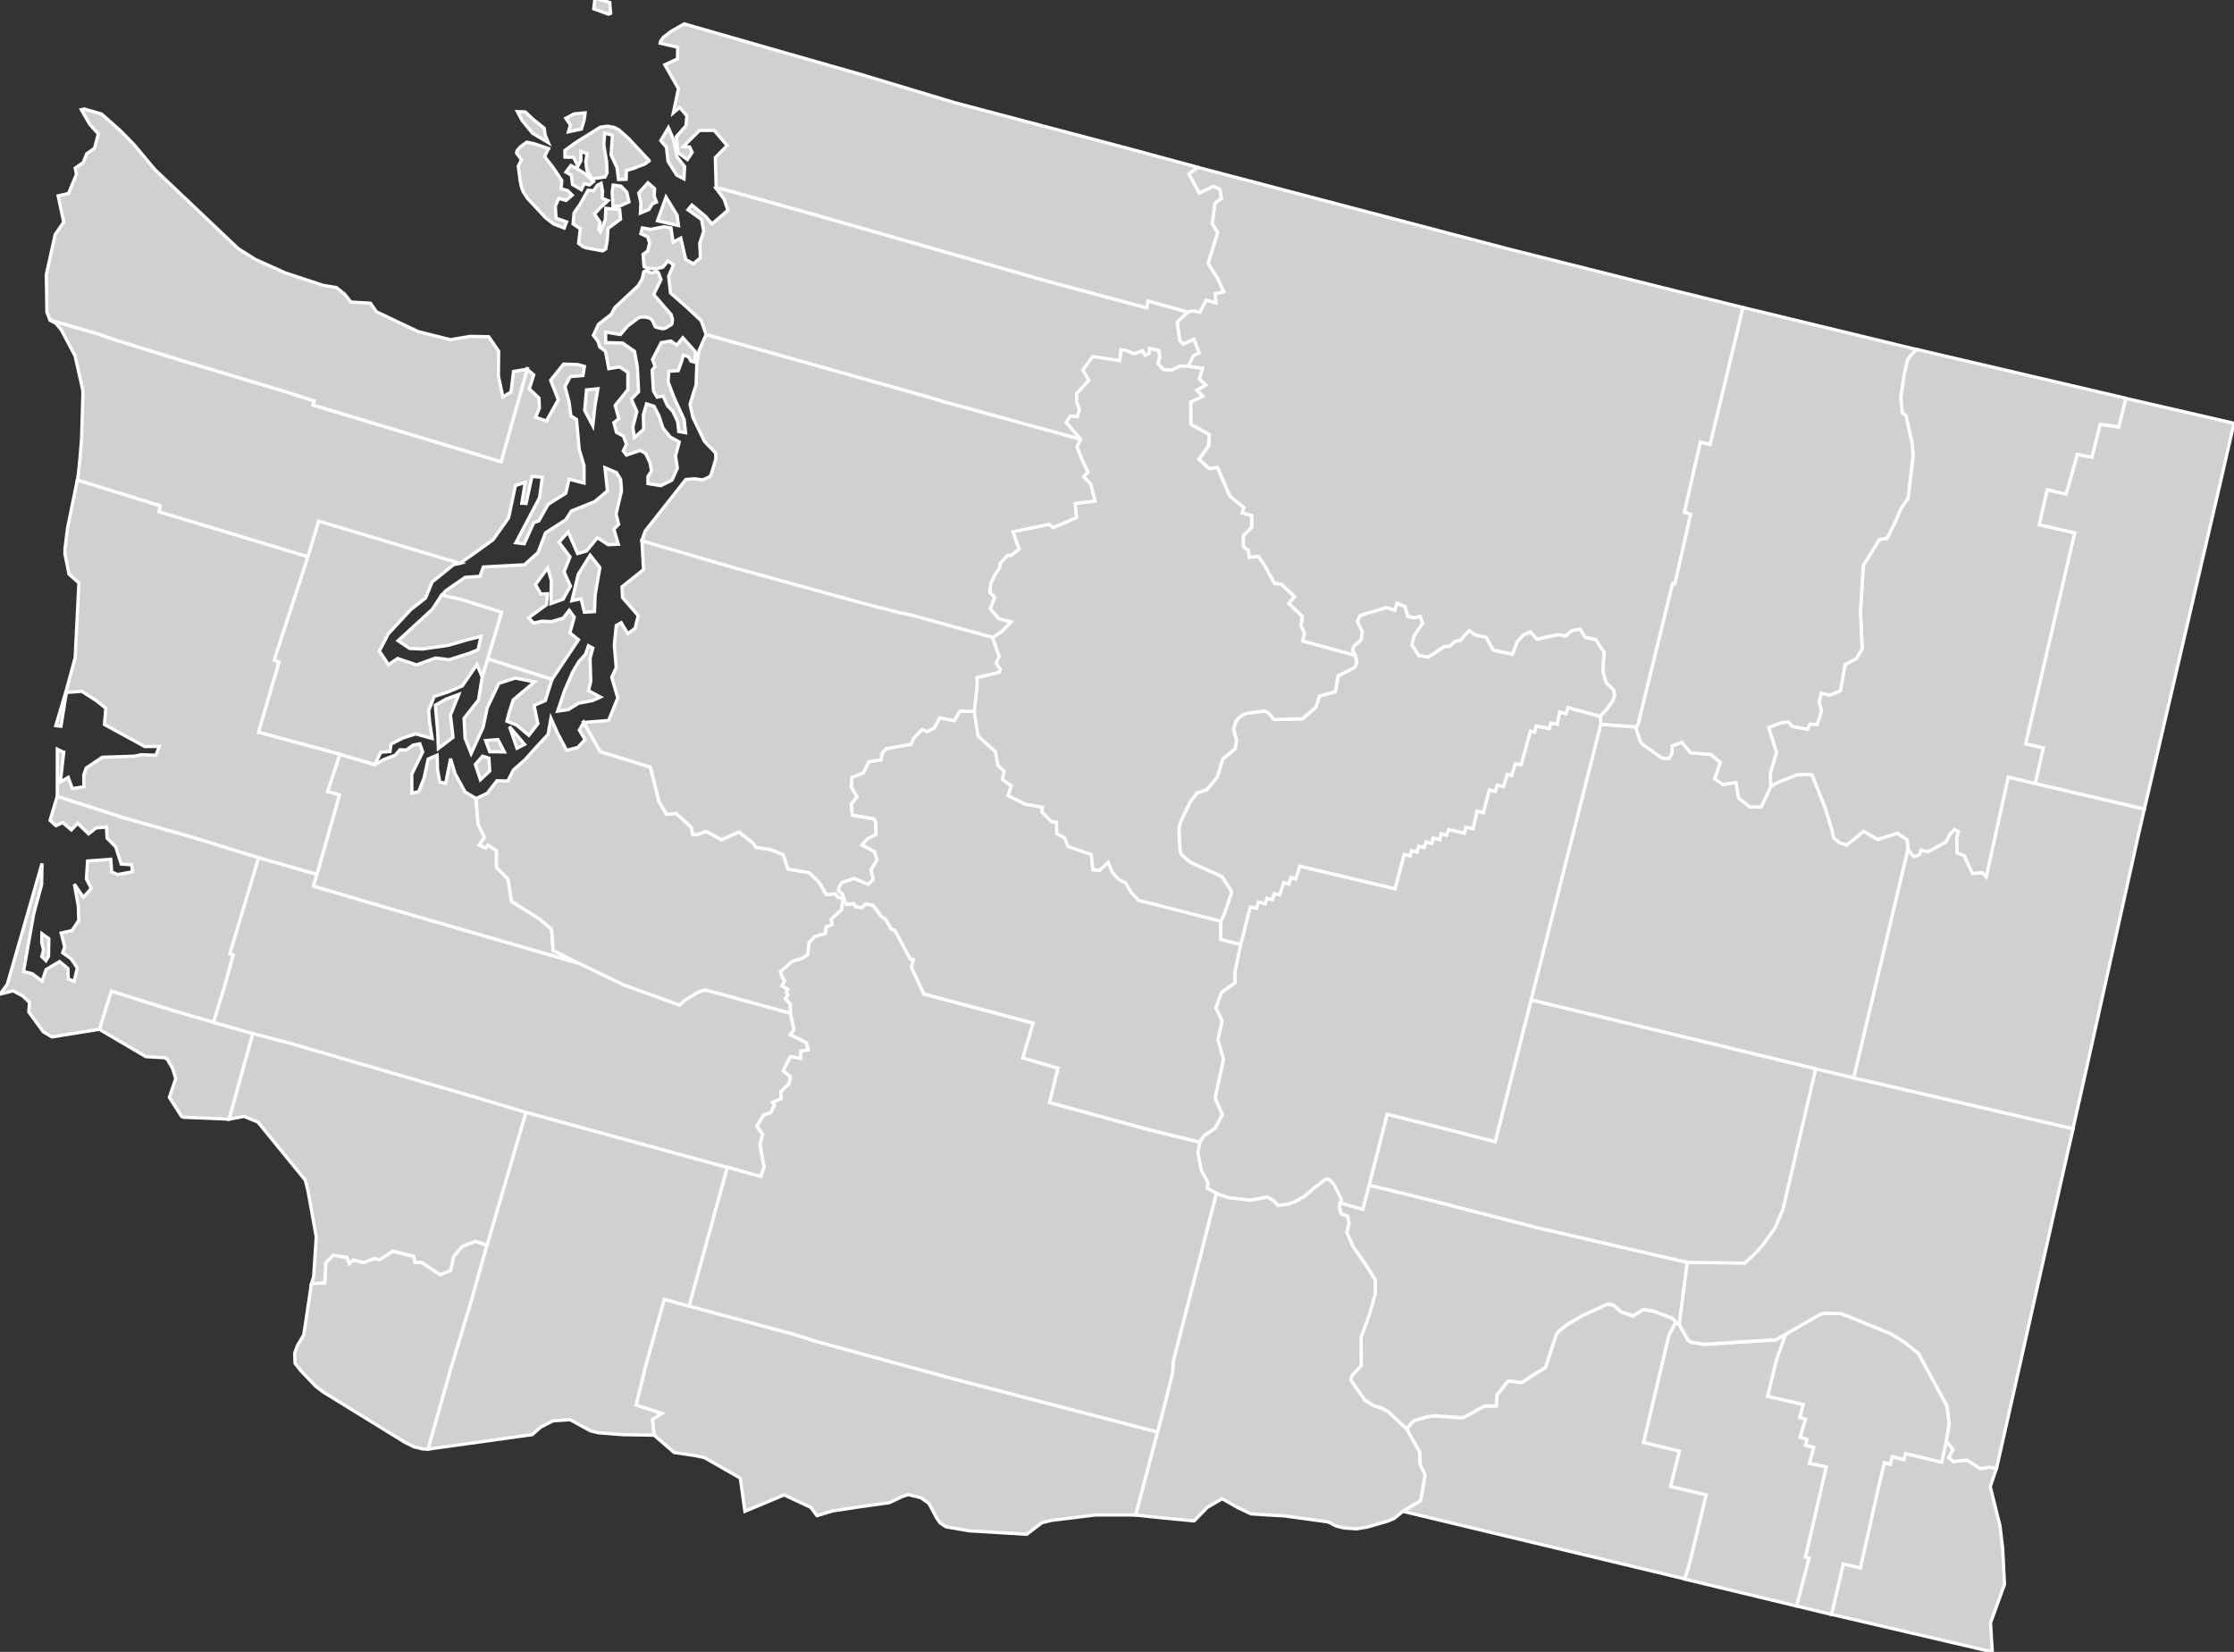 <svg xmlns:dc="http://purl.org/dc/elements/1.1/" xmlns:cc="http://creativecommons.org/ns#" xmlns:rdf="http://www.w3.org/1999/02/22-rdf-syntax-ns#" xmlns:svg="http://www.w3.org/2000/svg" xmlns="http://www.w3.org/2000/svg" xmlns:sodipodi="http://sodipodi.sourceforge.net/DTD/sodipodi-0.dtd" xmlns:inkscape="http://www.inkscape.org/namespaces/inkscape" width="122.436" height="90.548" id="svg2" inkscape:version="0.91 r13725" sodipodi:docname="USA counties.svg"><rect width="100%" height="100%" fill="#333333" stroke="none"/><defs id="defs9439"></defs><style id="style6">    #counties {fill:#d0d0d0;stroke:#000;stroke-width:.178;}   #borders {fill:none;stroke:#221e1f;stroke-width:.891;}   #separator {fill:none;stroke:#a9a9a9;stroke-width:2.318;} </style><g id="counties" transform="translate(-81.214,-0.195)" style="fill:#d0d0d0;stroke:#ffffff;stroke-width:0.178"><path id="c53047" d="m 146.86,9.367 17.028,4.475 8.453,2.122 4.397,1.086 -0.467,1.984 -1.331,5.521 -0.535,-0.118 -0.873,3.824 0.345,0.114 -0.866,3.814 -0.122,-0.022 -1.905,7.768 -0.121,0.112 -1.92,-0.146 -0.032,-0.441 0.41,-0.458 0.282,-0.41 0.095,-0.265 -0.056,-0.321 -0.407,-0.386 -0.177,-0.638 0.064,-1.032 -0.211,-0.316 -0.241,-0.376 -0.577,-0.123 -0.282,-0.452 -0.436,0.074 -0.357,0.301 -0.422,-0.072 -1.151,0.251 -0.359,-0.41 -0.403,0.192 -0.315,0.356 -0.26,0.685 -1.052,-0.221 -0.395,-0.703 -0.581,-0.134 -0.351,-0.232 -0.472,0.523 -0.285,0.063 -0.318,0.271 -0.275,0.009 -0.882,0.585 -0.532,-0.094 -0.378,-0.587 0.125,-0.499 0.47,-0.691 -0.143,-0.374 -0.297,0.086 -0.384,-0.078 -0.144,-0.538 -0.44,-0.176 -0.119,0.379 -0.447,-0.147 -1.436,0.421 -0.165,0.327 0.273,0.568 -0.068,0.458 -0.393,0.334 -0.057,0.176 0.009,0.08 0.127,0.257 -2.892,-0.788 0.097,-0.441 -0.192,-0.424 0.085,-0.474 -0.747,-0.726 0.312,-0.373 -0.722,-0.676 -0.369,-0.046 -0.545,-0.978 -0.344,-0.499 -0.502,0.047 -0.048,-0.382 -0.275,-0.205 0.002,-0.609 0.456,-0.457 0.002,-0.634 -0.527,-0.155 0.103,-0.281 -0.787,-0.646 -0.661,-1.553 -0.46,0.06 -0.56,-0.52 0.524,-0.721 0.045,-0.62 -1.014,-0.57 -0.006,-1.226 0.66,-0.31 -0.323,-0.335 0.484,-0.285 -0.351,-0.331 0.179,-0.583 -0.797,-0.105 0.293,-0.59 0.31,-0.152 -0.274,-0.737 -0.6,0.26 -0.188,-0.21 -0.138,-1.011 0.58,-0.533 0.257,-0.07 0.408,0.063 0.332,-0.646 0.543,0.139 -0.035,-0.495 0.463,-0.112 -0.321,-0.701 -0.531,-0.855 0.522,-1.678 -0.302,-0.491 0.158,-1.142 0.35,-0.242 -0.091,-0.51 -0.359,-0.146 -0.768,0.364 -0.568,-1.051 0.495,-0.364" inkscape:connector-curvature="0" style="stroke:#ffffff"><title id="title8866">Okanogan, WA</title></path><path id="c53073" transform="translate(0,-0.107)" d="m 113.82,0.195 0,0.004 -0.065,0.588 0.805,0.289 0.119,-0.039 -0.047,-0.602 -0.717,-0.209 z m 4.894,1.416 -0.314,0.178 -0.434,0.25 -0.416,0.326 -0.145,0.227 -0.01,0.08 0.964,0.222 -0.018,0.638 -0.69,0.322 0.746,1.312 -0.281,1.321 0.346,-0.297 0.396,0.461 -0.05,0.546 -0.526,0.596 0.09,0.875 0.516,0.379 0.26,-0.391 -0.133,-0.295 -0.355,-0.023 0.891,-0.885 0.807,0 0.709,0.828 -0.648,0.66 0.047,1.688 0.338,0.029 5.144,1.438 12.834,3.672 5.279,1.413 0.066,-0.376 2.182,0.605 0.258,-0.07 0.408,0.063 0.332,-0.646 0.542,0.139 -0.035,-0.495 0.463,-0.112 -0.321,-0.701 -0.531,-0.855 0.522,-1.678 -0.302,-0.491 0.158,-1.142 0.35,-0.242 -0.091,-0.51 -0.359,-0.146 -0.767,0.364 -0.567,-1.051 0.493,-0.363 0,-0.004 -4.08,-1.102 -9.256,-2.443 -5.096,-1.535 -4.533,-1.293 z m -0.868,5.692 -0.418,0.708 0.311,0.366 0.087,0.768 0.475,0.756 0.398,0.207 0.04,-0.674 -0.415,-0.525 -0.22,-1.01 z" inkscape:connector-curvature="0" style="stroke:#ffffff"><title id="title8869">Whatcom, WA</title></path><path id="c53069" d="m 86.653,56.615 0.658,-2.096 3.416,1.076 2.193,0.635 2.154,0.61 -1.302,4.701 -2.482,-0.103 -0.121,-0.04 -0.674,-1.052 0.351,-1.029 -0.168,-0.538 -0.234,-0.417 -0.064,-0.106 -0.048,-0.02 -0.089,-0.06 -1.036,-0.06 -2.555,-1.503" inkscape:connector-curvature="0" style="stroke:#ffffff"><title id="title8872">Wahkiakum, WA</title></path><path id="c53003" d="m 187.88,79.197 0.37,0.458 -0.235,0.429 0.255,0.227 0.734,-0.08 0.748,0.467 0.46,-0.08 0.417,0.064 -0.337,1.004 0.505,2.034 0.023,0.08 0.153,1.27 0.098,1.975 -0.765,2.108 0.098,1.59 -8.816,-2.058 0.644,-2.77 0.94,0.216 1.02,-4.548 0.292,-1.214 0.323,0.085 0.109,-0.424 0.641,0.169 0.09,-0.336 1.977,0.472 0.257,-1.139" inkscape:connector-curvature="0" style="stroke:#ffffff"><title id="title8875">Asotin, WA</title></path><path id="c53023" d="m 179.06,73.339 1.897,-1.086 0.209,-0.07 0.948,0.02 0.401,0.153 2.314,0.947 0.749,0.458 0.786,0.634 1.553,2.869 0.127,0.981 -0.16,0.957 -0.257,1.139 -1.977,-0.472 -0.09,0.336 -0.641,-0.169 -0.109,0.424 -0.323,-0.085 -0.292,1.214 -1.02,4.548 -0.94,-0.216 -0.644,2.77 -1.92,-0.465 0.683,-2.618 -0.199,-0.053 1.14,-4.947 -0.923,-0.204 0.238,-0.863 -0.448,-0.125 0.08,-0.322 -0.382,-0.125 0.304,-0.982 -0.329,-0.098 0.198,-0.705 -1.954,-0.449 0.483,-1.978 0.497,-1.413" inkscape:connector-curvature="0" style="stroke:#ffffff"><title id="title8878">Garfield, WA</title></path><path id="c53013" d="m 173.07,72.656 0.177,0.158 0.497,0.869 0.153,0.09 0.683,0.112 0.137,0 3.833,-0.242 0.513,-0.296 -0.497,1.413 -0.483,1.978 1.954,0.449 -0.198,0.705 0.329,0.098 -0.304,0.982 0.382,0.125 -0.08,0.322 0.448,0.125 -0.238,0.863 0.923,0.204 -1.14,4.947 0.199,0.053 -0.683,2.618 -5.843,-1.406 -0.296,-0.07 0.248,-0.754 0.932,-3.849 -1.952,-0.458 0.486,-1.937 -1.966,-0.474 1.4,-5.922 0.385,-0.69" inkscape:connector-curvature="0" style="stroke:#ffffff"><title id="title8881">Columbia, WA</title></path><path id="c53071" d="m 173.07,72.656 -0.385,0.69 -1.4,5.922 1.966,0.474 -0.486,1.937 1.952,0.458 -0.932,3.849 -0.248,0.754 -15.445,-3.703 0.975,-0.59 0.246,-1.395 -0.272,-0.59 -0.021,-0.659 -0.711,-1.273 0.225,-0.289 0.184,-0.17 0.708,-0.208 0.394,-0.05 1.574,0.1 1.182,-0.644 0.64,-0.007 0.045,-0.602 0.607,-0.767 0.739,0.092 0.788,-0.508 0.515,-0.307 0.578,-1.764 0.119,-0.202 0.474,-0.387 0.843,-0.495 1.407,-0.646 0.334,0.076 0.384,0.358 0.665,0.218 0.563,-0.343 0.537,0.078 1.052,0.393 0.201,0.21" inkscape:connector-curvature="0" style="stroke:#ffffff"><title id="title8884">Walla Walla, WA</title></path><path id="c53021" d="m 156.25,65.157 2.772,0.676 6.411,1.647 8.253,1.911 -0.442,3.423 -0.177,-0.158 -0.201,-0.211 -1.052,-0.392 -0.537,-0.078 -0.563,0.343 -0.665,-0.218 -0.384,-0.358 -0.334,-0.076 -1.407,0.646 -0.843,0.495 -0.474,0.387 -0.119,0.202 -0.578,1.764 -0.515,0.307 -0.788,0.508 -0.739,-0.092 -0.607,0.767 -0.045,0.602 -0.64,0.007 -1.182,0.644 -1.574,-0.1 -0.394,0.05 -0.708,0.208 -0.184,0.169 -0.225,0.289 -1.013,-0.946 -0.362,-0.195 -0.449,-0.144 -0.476,-0.298 -0.738,-1.059 -0.025,-0.13 0.089,-0.193 0.481,-0.514 -0.005,-1.569 0.464,-1.267 0.313,-1.117 0,-0.731 -0.515,-0.837 -0.69,-0.971 -0.362,-0.82 0.127,-0.513 -0.1,-0.381 -0.328,-0.106 -0.1,-0.334 0.023,-0.28 1.263,0.36 0.345,-1.326" inkscape:connector-curvature="0" style="stroke:#ffffff"><title id="title8887">Franklin, WA</title></path><path id="c53075" d="m 182.81,59.275 12.022,2.789 -0.669,2.941 -2.94,13.081 -0.587,2.596 -0.417,-0.064 -0.46,0.08 -0.748,-0.467 -0.734,0.08 -0.255,-0.227 0.235,-0.429 -0.37,-0.458 0.16,-0.957 -0.127,-0.981 -1.553,-2.869 -0.786,-0.634 -0.749,-0.458 -2.314,-0.947 -0.401,-0.153 -0.948,-0.02 -0.209,0.07 -1.897,1.086 -0.513,0.296 -3.833,0.242 -0.137,0 -0.683,-0.112 -0.153,-0.09 -0.497,-0.869 0.442,-3.423 3.141,0.04 0.579,-0.529 0.442,-0.499 0.642,-0.901 0.435,-1.02 1.79,-7.698 2.091,0.49" inkscape:connector-curvature="0" style="stroke:#ffffff"><title id="title8890">Whitman, WA</title></path><path id="c53063" d="m 192.75,43.14 5.987,1.4 -0.346,1.517 -3.029,13.621 -0.537,2.386 -12.022,-2.789 2.981,-12.551 0.216,0.33 0.146,0.09 0.276,-0.107 0.067,-0.251 0.389,0.094 0.976,-0.533 0.228,-0.436 0.244,-0.243 0.22,0.102 -0.089,0.385 0.004,0.774 0.403,0.171 0.457,0.973 0.525,-0.051 0.221,0.228 1.206,-5.463 1.478,0.353" inkscape:connector-curvature="0" style="stroke:#ffffff"><title id="title8893">Spokane, WA</title></path><path id="c53051" d="m 203.65,23.397 -0.779,3.384 -4.131,17.759 -5.987,-1.4 0.442,-1.945 -0.967,-0.229 2.687,-11.559 -1.945,-0.44 0.442,-1.93 1.035,0.24 0.614,-2.174 0.802,0.149 0.447,-1.8 1.026,0.14 0.383,-1.562 5.93,1.366" inkscape:connector-curvature="0" style="stroke:#ffffff"><title id="title8896">Pend Oreille, WA</title></path><path id="c53065" d="m 197.72,22.031 -0.383,1.562 -1.026,-0.14 -0.447,1.8 -0.802,-0.149 -0.614,2.174 -1.035,-0.24 -0.442,1.93 1.945,0.44 -2.687,11.559 0.967,0.229 -0.442,1.945 -1.478,-0.353 -1.206,5.463 -0.221,-0.228 -0.525,0.051 -0.457,-0.973 -0.403,-0.171 -0.004,-0.774 0.089,-0.385 -0.22,-0.102 -0.244,0.243 -0.228,0.436 -0.976,0.533 -0.389,-0.094 -0.067,0.251 -0.276,0.107 -0.146,-0.09 -0.216,-0.33 -0.052,-0.496 -0.537,-0.353 -1.066,0.347 -0.781,-0.456 -0.466,0.401 -0.466,0.358 -0.381,-0.128 -0.334,-0.268 -0.096,-0.458 -0.369,-1.198 -0.701,-1.76 -0.048,-0.05 -0.763,0 -1.004,0.401 -0.465,0.25 -0.018,-0.769 0.336,-1.098 -0.43,-1.381 0.667,-0.257 0.421,-0.054 0.205,0.247 0.84,0.164 0.132,-0.294 0.392,0.039 0.24,-0.743 -0.13,-0.489 0.11,-0.499 0.48,0.112 0.574,-0.231 0.262,-1.449 0.605,-0.315 0.328,-0.541 -0.094,-2.063 0.156,-2.508 0.879,-1.424 0.421,-0.064 0.449,-0.898 0.31,-0.731 0.394,-0.564 0.273,-2.307 -0.039,-0.651 -0.346,-1.551 -0.209,-0.186 -0.08,-0.85 0.193,-1.286 0.177,-0.772 0.225,-0.288 0.289,-0.266 11.451,2.676" inkscape:connector-curvature="0" style="stroke:#ffffff"><title id="title8899">Stevens, WA</title></path><path id="c53043" d="m 168.94,39.901 1.92,0.146 0.234,0.722 0.119,0.202 1.093,0.772 0.38,0.02 0.162,-0.293 0.008,-0.398 0.538,-0.194 0.46,0.569 1.125,0.1 0.519,0.432 -0.306,0.901 0.45,0.31 0.712,-0.117 0.146,0.861 0.616,0.482 0.616,0.013 0.522,-1.118 0.465,-0.25 1.004,-0.401 0.763,0 0.048,0.05 0.701,1.76 0.369,1.198 0.096,0.458 0.334,0.268 0.381,0.128 0.466,-0.358 0.466,-0.401 0.781,0.456 1.066,-0.347 0.537,0.353 0.052,0.496 -2.981,12.551 -2.091,-0.49 -15.588,-3.776 3.817,-15.108" inkscape:connector-curvature="0" style="stroke:#ffffff"><title id="title8902">Lincoln, WA</title></path><path id="c53001" d="m 180.72,58.785 -1.79,7.698 -0.435,1.02 -0.642,0.901 -0.442,0.499 -0.579,0.529 -3.141,-0.04 -8.253,-1.911 -6.411,-1.647 -2.772,-0.676 0.988,-3.888 2.113,0.529 3.81,0.974 1.968,-7.763 15.588,3.776" inkscape:connector-curvature="0" style="stroke:#ffffff"><title id="title8905">Adams, WA</title></path><path id="c53025" d="m 168.91,39.46 0.032,0.441 -3.817,15.108 -1.968,7.763 -3.81,-0.974 -2.113,-0.529 -0.988,3.888 -0.345,1.326 -1.263,-0.36 0.08,-0.08 -0.014,-0.151 -0.38,-0.749 -0.175,-0.216 -0.201,-0.112 -0.128,0.05 -0.644,0.497 -0.481,0.418 -0.499,0.281 -0.419,0.154 -0.539,0.048 -0.246,-0.272 -0.33,-0.176 -0.941,0.171 -1.18,-0.14 -0.54,-0.177 -0.127,-0.07 -0.51,-0.279 0.043,-0.31 -0.358,-0.65 -0.198,-1.01 0.122,-0.55 0.223,-0.354 0.602,-0.401 0.401,-0.754 -0.397,-0.898 0.457,-2.124 -0.3,-1.087 0.229,-1.023 -0.344,-0.714 0.313,-0.852 0.732,-0.523 -10e-4,-0.594 0.318,-1.513 0.525,-2.06 0.339,0.075 0.109,-0.35 0.375,0.102 0.091,-0.297 0.304,0.075 0.091,-0.332 0.3,0.068 0.229,-0.677 0.282,0.076 0.114,-0.352 0.265,0.074 0.215,-0.695 5.222,1.238 0.499,-1.883 0.321,0.086 0.084,-0.293 0.297,0.075 0.095,-0.317 0.297,0.075 0.107,-0.317 0.322,0.088 0.061,-0.292 0.369,0.088 0.073,-0.327 0.298,0.076 0.108,-0.304 0.868,0.195 0.084,-0.324 0.392,0.08 0.222,-0.959 0.341,0.085 0.329,-1.256 0.329,0.085 0.103,-0.342 0.341,0.085 0.21,-0.67 0.245,0.054 0.194,-0.64 0.317,0.062 0.517,-1.848 0.227,0.052 0.086,-0.335 0.723,0.135 0.077,-0.302 0.351,0.067 0.141,-0.671 0.342,0.101 0.107,-0.344 1.764,0.485" inkscape:connector-curvature="0" style="stroke:#ffffff"><title id="title8908">Grant, WA</title></path><path id="c53005" d="m 147.88,65.601 0.127,0.07 0.54,0.177 1.18,0.14 0.941,-0.171 0.33,0.176 0.246,0.272 0.539,-0.048 0.419,-0.154 0.499,-0.281 0.481,-0.417 0.644,-0.498 0.128,-0.05 0.201,0.112 0.175,0.216 0.38,0.749 0.014,0.151 -0.08,0.08 -0.023,0.28 0.1,0.334 0.328,0.106 0.1,0.381 -0.127,0.513 0.362,0.82 0.69,0.972 0.515,0.836 0,0.731 -0.313,1.117 -0.464,1.268 0.005,1.569 -0.481,0.514 -0.089,0.192 0.025,0.13 0.738,1.059 0.476,0.298 0.449,0.145 0.362,0.194 1.013,0.947 0.711,1.273 0.021,0.659 0.272,0.59 -0.246,1.396 -0.975,0.59 -0.451,0.377 -0.344,0.152 -1.173,0.339 -0.571,0.09 -0.699,-0.05 -0.41,-0.103 -0.442,-0.227 -2.41,-0.33 -0.909,-0.05 -0.907,-0.06 -0.711,-0.336 -0.87,-0.495 -0.825,0.483 -0.711,0.733 -1.671,-0.159 -1.535,-0.16 1.663,-6.317 0.362,-1.487 0.039,-0.634 2.364,-9.2" inkscape:connector-curvature="0" style="stroke:#ffffff"><title id="title8911">Benton, WA</title></path><path id="c53039" d="m 144.65,78.689 -1.198,4.55 -2.211,0 -2.41,0.296 -0.513,0.128 -0.836,0.635 -3.166,-0.193 -1.253,-0.217 -0.328,-0.216 -0.194,-0.282 -0.417,-0.786 -0.449,-0.315 -0.685,-0.168 -0.337,0.112 -0.692,0.33 -1.719,0.241 -1.414,0.217 -0.836,0.257 -0.346,-0.458 -1.458,-0.683 -2.148,0.903 -0.252,-1.821 -1.976,-1.131 -0.554,-0.113 -1.1,-0.162 -1.095,-0.949 -0.095,-0.861 0.514,-0.328 -1.407,-0.465 0.499,-2.057 1.045,-3.736 1.366,0.369 1.526,0.411 4.195,1.132 1.285,0.403 7.385,2.016 11.275,2.94" inkscape:connector-curvature="0" style="stroke:#ffffff"><title id="title8914">Klickitat, WA</title></path><path id="c53011" d="m 98.281,70.557 0.725,-0.05 0.061,-1.097 0.4,-0.411 0.763,0.124 0.125,0.324 0.23,-0.191 0.543,0.146 0.578,-0.22 0.316,0.059 0.717,-0.464 1.153,0.286 0.072,0.338 0.351,-0.011 1.024,0.674 0.571,-0.232 0.149,-0.744 0.48,-0.569 0.742,-0.29 0.619,0.223 -0.909,3.239 -1.052,3.463 -1.262,4.467 -0.298,0 -0.442,-0.112 -0.014,0 -0.524,-0.257 -4.459,-2.747 -0.426,-0.323 -0.818,-0.859 -0.314,-0.401 -0.016,-0.564 0.153,-0.417 0.344,-0.579 0.419,-2.805" inkscape:connector-curvature="0" style="stroke:#ffffff"><title id="title8917">Clark, WA</title></path><path id="c53059" d="m 121.08,64.176 -2.097,7.611 -1.366,-0.369 -1.045,3.736 -0.499,2.057 1.407,0.465 -0.514,0.328 0.095,0.861 -1.726,-0.03 -1.327,-0.103 -0.435,-0.105 -1.107,-0.61 -0.948,0.06 -0.683,0.353 -0.451,0.403 -5.705,0.795 1.262,-4.467 1.052,-3.463 0.909,-3.239 2.136,-7.296 11.041,3.02" inkscape:connector-curvature="0" style="stroke:#ffffff"><title id="title8920">Skamania, WA</title></path><path id="c53015" d="m 110.04,61.156 -2.136,7.296 -0.619,-0.223 -0.742,0.29 -0.48,0.569 -0.149,0.744 -0.571,0.232 -1.025,-0.674 -0.351,0.011 -0.072,-0.338 -1.153,-0.286 -0.717,0.464 -0.316,-0.059 -0.578,0.22 -0.543,-0.146 -0.23,0.191 -0.125,-0.324 -0.763,-0.124 -0.4,0.411 -0.061,1.097 -0.725,0.05 0.119,-0.378 0.144,-2.185 -0.449,-2.505 -0.153,-0.605 -2.594,-3.18 -0.756,-0.314 -0.82,0.151 1.302,-4.701 1.945,0.506 1.23,0.355 9.023,2.628 2.763,0.827" inkscape:connector-curvature="0" style="stroke:#ffffff"><title id="title8923">Cowlitz, WA</title></path><path id="c53049" transform="translate(0,-0.107)" d="m 84.355,43.943 -0.398,1.324 0.324,0.295 0.371,-0.17 0.475,0.402 0.342,-0.363 0.6,0.578 0.412,-0.322 0.572,-0.051 0.027,0.609 0.477,0.477 0.303,0.945 0.561,0.035 0.062,0.385 -0.82,0.152 -0.326,-0.141 -0.051,-0.695 -1.273,0.096 -0.064,0.982 0.27,0.518 -0.434,0.49 -0.496,-0.723 0.219,1.221 0.021,0.775 -0.371,0.551 -0.592,0.131 0.195,0.76 -0.113,0.324 0.467,0.328 0.336,0.506 -0.172,0.729 -0.32,-0.125 -0.023,-0.578 -0.457,-0.379 -0.741,0.439 -0.212,0.637 -0.543,-0.41 -0.48,-0.121 0.559,-3.156 0.434,-1.607 0.021,-1.156 -1.902,6.619 -0.396,0.541 0.711,-0.182 0.531,0.281 0.371,0.359 -0.043,0.516 0.797,1.09 0.475,0.281 2.596,-0.418 0.658,-2.096 3.416,1.074 2.193,0.637 0.635,-2.08 0.441,-1.617 0.379,-1.623 1.012,-3.703 -3.584,-1.109 -3.801,-1.076 -3.647,-1.176 z m -0.622,9.019 0.141,-0.247 0.016,-0.959 -0.377,-0.275 -0.016,0.473 0.105,0.42 -0.096,0.361 z" inkscape:connector-curvature="0" style="stroke:#ffffff"><title id="title8926">Pacific, WA</title></path><path id="c53041" d="m 95.387,47.207 3.199,0.915 -0.193,0.643 3.51,1.036 11.082,3.208 2.41,1.164 3.07,1.109 0.248,-0.241 0.651,-0.41 0.209,-0.103 0.314,-0.08 4.644,1.277 0.193,0.917 -0.192,0.277 0.193,0.093 0.684,0.347 0.098,0.394 -0.417,0.069 0.014,0.403 -0.573,-0.105 -0.398,0.771 0.408,0.333 -0.092,0.385 -0.443,0.428 0.013,0.393 -0.46,0.192 0.1,0.166 -0.215,0.411 -0.381,0.116 -0.372,0.633 0.32,0.423 -0.145,0.571 0.223,1.251 -0.181,0.5 -1.833,-0.508 -11.041,-3.02 -2.763,-0.827 -9.023,-2.628 -1.23,-0.355 -1.945,-0.506 -2.154,-0.61 0.635,-2.08 0.442,-1.616 -0.188,-0.068 1.579,-5.259" inkscape:connector-curvature="0" style="stroke:#ffffff"><title id="title8929">Lewis, WA</title></path><path id="c53067" d="m 99.839,41.541 1.92,0.571 0.473,-0.28 0.646,-0.241 0.253,-0.3 0.347,0.017 0.372,-0.269 0.372,-0.075 0.16,0.449 -0.601,1.223 0.007,1.027 0.374,-0.073 0.297,-0.76 0.222,-1.029 0.492,-0.211 0.024,0.809 0.122,0.664 0.32,0.071 0.269,-1.353 0.25,0.829 0.545,0.995 0.595,0.356 0.119,1.414 0.355,0.709 -0.297,0.427 0.365,0.163 0.105,-0.166 0.478,0.303 -10e-4,0.919 0.637,0.645 0.193,1.224 1.516,0.95 0.676,0.569 0.087,1.174 1.456,0.718 -11.082,-3.208 -3.51,-1.036 0.193,-0.643 1.23,-4.349 -0.65,-0.187 0.673,-2.045" inkscape:connector-curvature="0" style="stroke:#ffffff"><title id="title8932">Thurston, WA</title></path><path id="c53053" transform="translate(0,-0.107)" d="m 107.94,36.408 -0.002,0.01 -0.297,0.99 -0.201,1.26 -0.793,1.01 0.057,1.088 0.332,0.838 0.654,-1.432 0.23,-1.08 0.635,-1.33 0.9,-0.292 1.054,0.212 -1.167,0.981 -0.23,0.712 -0.116,0.461 0.518,0.205 0.684,0.568 0.496,-0.637 -0.209,-1.005 0.617,-0.262 0.367,-1.17 z m 1.199,3.725 0.409,1.182 0.414,-0.212 z m 2.112,0.428 -0.686,0.738 -0.566,0.637 -0.643,0.568 -0.312,0.611 -0.594,-0.018 -0.531,0.686 -0.621,0.293 0.119,1.414 0.356,0.709 -0.297,0.428 0.365,0.164 0.104,-0.167 0.478,0.303 -0.001,0.919 0.637,0.645 0.193,1.224 1.516,0.95 0.676,0.568 0.087,1.174 1.456,0.717 2.41,1.166 3.07,1.107 0.248,-0.24 0.65,-0.41 0.209,-0.104 0.312,-0.08 4.644,1.277 0.003,-0.466 -0.275,-0.335 0.141,-0.189 -0.092,-0.177 0.083,-0.131 -0.32,-0.194 0.155,-0.284 -0.125,-0.144 -0.112,-0.347 0.659,-0.569 0.514,-0.148 0.32,-0.211 0.075,-0.666 0.305,-0.321 0.584,-0.172 0.047,-0.359 0.316,-0.123 -0.034,-0.31 0.553,-0.503 0.1,-0.672 -0.28,-0.03 -0.176,-0.198 -0.477,0.045 -0.385,-0.661 -0.542,-0.536 -1.171,-0.201 -0.259,-0.787 -0.689,-0.284 -0.804,-0.117 -0.207,-0.284 -0.731,-0.557 -0.962,0.418 -0.833,-0.453 -0.441,0.156 -0.29,0.03 -0.086,-0.417 -0.829,-0.758 -0.527,0.053 -0.406,-0.686 -0.478,-1.904 -2.753,-0.847 -0.9,-1.6 -0.236,0.418 0.311,0.527 -0.398,0.428 -0.611,0.158 -0.496,-0.943 -0.363,-0.812 z m -2.745,0.281 -0.678,0.053 0.227,0.613 0.801,0.012 z m -0.846,0.91 -0.395,0.451 0.279,0.838 0.512,-0.479 -0.049,-0.703 z" inkscape:connector-curvature="0" style="stroke:#ffffff"><title id="title8935">Pierce, WA</title></path><path id="c53077" d="m 127.43,49.405 0.18,0.375 0.399,-0.051 0.101,0.173 0.339,0.046 0.212,-0.207 0.406,0.082 0.466,0.625 0.227,0.156 0.315,0.536 0.181,0.052 0.454,0.838 0.389,0.733 0.174,0.045 -0.102,0.42 0.683,1.46 5.987,1.592 -0.568,1.909 1.928,0.562 -0.459,1.883 5.529,1.512 2.708,0.658 -0.122,0.55 0.198,1.01 0.358,0.65 -0.043,0.31 0.51,0.278 -2.364,9.2 -0.039,0.634 -0.362,1.487 -0.465,1.767 -11.275,-2.94 -7.385,-2.016 -1.285,-0.403 -4.195,-1.132 -1.526,-0.411 2.097,-7.611 1.833,0.509 0.181,-0.5 -0.223,-1.251 0.145,-0.571 -0.32,-0.423 0.372,-0.633 0.381,-0.116 0.215,-0.411 -0.1,-0.166 0.46,-0.192 -0.013,-0.393 0.443,-0.428 0.092,-0.385 -0.408,-0.333 0.398,-0.771 0.573,0.105 -0.014,-0.403 0.417,-0.069 -0.098,-0.394 -0.684,-0.347 -0.193,-0.093 0.192,-0.277 -0.193,-0.917 0.002,-0.465 -0.275,-0.335 0.141,-0.189 -0.092,-0.177 0.083,-0.131 -0.32,-0.194 0.155,-0.284 -0.125,-0.144 -0.112,-0.347 0.659,-0.569 0.514,-0.148 0.32,-0.211 0.075,-0.667 0.305,-0.321 0.584,-0.172 0.047,-0.359 0.317,-0.123 -0.034,-0.31 0.554,-0.503 0.1,-0.672" inkscape:connector-curvature="0" style="stroke:#ffffff"><title id="title8938">Yakima, WA</title></path><path id="c53037" d="m 127.43,49.405 -0.04,-0.207 -0.228,-0.186 0.033,-0.228 0.17,-0.238 0.653,-0.207 0.773,0.319 0.277,-0.267 -0.129,-0.523 0.337,-0.553 -0.138,-0.432 -0.7,-0.381 0.292,-0.321 0.478,-0.251 -0.003,-0.642 -0.108,-0.206 -1.175,-0.206 -0.063,-0.612 0.313,-0.402 -0.309,-0.523 0.037,-0.538 0.632,-0.256 0.286,-0.602 0.677,-0.106 0.061,-0.361 0.214,-0.243 1.386,-0.258 0.109,-0.303 0.485,-0.498 0.275,0.118 0.395,-0.213 0.29,-0.543 0.804,0.15 0.299,-0.521 0.805,0.025 0.209,1.345 0.956,0.86 0.127,0.744 0.347,0.328 -0.099,0.445 0.487,0.351 -0.169,0.539 0.928,0.468 0.952,0.163 -0.033,0.257 0.53,0.538 0.272,0.022 0.013,0.632 0.436,0.233 0.178,0.468 1.281,0.451 0.084,0.827 0.366,0.029 0.473,-0.438 0.238,0.57 0.355,0.383 0.355,0.171 0.305,0.52 0.417,0.442 4.493,1.141 0.01,1.008 1.081,0.271 -0.318,1.513 10e-4,0.594 -0.732,0.523 -0.313,0.852 0.344,0.714 -0.229,1.024 0.3,1.087 -0.457,2.123 0.397,0.899 -0.401,0.753 -0.602,0.402 -0.223,0.354 -2.708,-0.658 -5.529,-1.512 0.459,-1.883 -1.928,-0.562 0.568,-1.909 -5.987,-1.592 -0.683,-1.46 0.102,-0.42 -0.174,-0.045 -0.389,-0.733 -0.454,-0.838 -0.181,-0.052 -0.315,-0.536 -0.227,-0.156 -0.466,-0.625 -0.406,-0.082 -0.212,0.207 -0.339,-0.046 -0.101,-0.173 -0.399,0.051 -0.18,-0.375" inkscape:connector-curvature="0" style="stroke:#ffffff"><title id="title8941">Kittitas, WA</title></path><path id="c53017" d="m 168.91,39.46 -1.764,-0.485 -0.107,0.344 -0.342,-0.101 -0.141,0.671 -0.351,-0.067 -0.077,0.302 -0.723,-0.135 -0.086,0.335 -0.227,-0.052 -0.517,1.848 -0.317,-0.062 -0.194,0.64 -0.245,-0.054 -0.21,0.67 -0.341,-0.085 -0.103,0.342 -0.329,-0.085 -0.329,1.256 -0.341,-0.085 -0.222,0.959 -0.392,-0.08 -0.084,0.324 -0.868,-0.195 -0.108,0.304 -0.298,-0.076 -0.073,0.327 -0.369,-0.088 -0.061,0.292 -0.322,-0.088 -0.107,0.317 -0.297,-0.075 -0.095,0.317 -0.297,-0.075 -0.084,0.293 -0.321,-0.086 -0.499,1.883 -5.222,-1.238 -0.215,0.695 -0.265,-0.074 -0.114,0.352 -0.282,-0.076 -0.229,0.677 -0.3,-0.068 -0.091,0.332 -0.304,-0.075 -0.091,0.297 -0.375,-0.102 -0.109,0.35 -0.339,-0.075 -0.525,2.06 -1.081,-0.271 -0.01,-1.008 0.16,-0.312 0.2,-0.547 0.225,-0.676 -0.014,-0.128 -0.506,-0.779 -1.553,-0.699 -0.232,-0.128 -0.442,-0.385 -0.064,-0.193 -0.048,-0.788 0,-0.556 0.112,-0.328 0.483,-1.004 0.381,-0.507 0.545,-0.18 0.569,-0.693 0.298,-0.98 0.68,-0.571 0.078,-0.461 -0.167,-0.611 0.122,-0.426 0.225,-0.249 0.144,-0.1 0.225,-0.09 0.981,-0.128 0.193,0.09 0.201,0.209 0.08,0.128 0.105,0.04 1.501,-0.04 0.736,-0.638 0.199,-0.605 0.867,-0.244 0.156,-0.868 0.886,-0.449 0.113,-0.215 0,-0.177 -0.057,-0.274 -0.127,-0.257 -0.009,-0.08 0.057,-0.176 0.393,-0.334 0.068,-0.458 -0.273,-0.568 0.165,-0.327 1.436,-0.421 0.447,0.147 0.119,-0.379 0.44,0.176 0.144,0.538 0.384,0.078 0.297,-0.086 0.143,0.374 -0.47,0.691 -0.125,0.499 0.378,0.587 0.532,0.094 0.882,-0.585 0.275,-0.009 0.318,-0.271 0.285,-0.063 0.472,-0.523 0.351,0.232 0.581,0.134 0.395,0.703 1.052,0.221 0.26,-0.685 0.315,-0.356 0.403,-0.192 0.359,0.41 1.151,-0.251 0.422,0.072 0.357,-0.301 0.436,-0.074 0.282,0.452 0.577,0.123 0.241,0.376 0.211,0.316 -0.064,1.032 0.177,0.638 0.407,0.386 0.056,0.321 -0.095,0.265 -0.282,0.41 -0.41,0.458" inkscape:connector-curvature="0" style="stroke:#ffffff"><title id="title8944">Douglas, WA</title></path><path id="c53019" d="m 176.74,17.05 9.529,2.305 -0.289,0.266 -0.225,0.289 -0.177,0.772 -0.193,1.285 0.08,0.85 0.209,0.186 0.346,1.551 0.039,0.651 -0.273,2.307 -0.394,0.564 -0.31,0.731 -0.449,0.898 -0.421,0.064 -0.879,1.424 -0.156,2.508 0.094,2.063 -0.328,0.54 -0.605,0.315 -0.262,1.449 -0.574,0.231 -0.48,-0.112 -0.11,0.499 0.13,0.488 -0.24,0.743 -0.392,-0.039 -0.132,0.294 -0.84,-0.164 -0.205,-0.247 -0.421,0.054 -0.667,0.257 0.43,1.381 -0.336,1.098 0.018,0.768 -0.522,1.118 -0.616,-0.013 -0.616,-0.482 -0.146,-0.861 -0.712,0.117 -0.45,-0.31 0.306,-0.901 -0.519,-0.432 -1.125,-0.1 -0.46,-0.569 -0.538,0.194 -0.008,0.398 -0.162,0.293 -0.38,-0.02 -1.093,-0.772 -0.119,-0.202 -0.234,-0.722 0.121,-0.112 1.905,-7.768 0.122,0.022 0.866,-3.814 -0.345,-0.114 0.873,-3.824 0.535,0.118 1.331,-5.521 0.467,-1.984" inkscape:connector-curvature="0" style="stroke:#ffffff"><title id="title8947">Ferry, WA</title></path><path id="c53055" transform="translate(0,-0.107)" d="m 109.57,6.422 0.266,0.496 0.572,0.693 0.859,0.51 -0.176,-0.424 -0.049,-0.365 -0.605,-0.488 -0.441,-0.41 z m 3.711,0.066 -0.602,0.057 -0.455,0.24 0.25,0.361 -0.104,0.381 0.711,-0.152 0.15,-0.5 z m 1.234,0.73 -0.393,0.051 -1.336,0.834 -0.609,0.441 0,0.369 0.475,0.014 0.229,0.49 0.168,-0.305 -0.002,-0.504 0.344,0.115 -0.074,0.434 0.059,0.477 0.299,0.471 0.701,-0.102 0.111,-0.236 -0.027,-0.59 -0.154,-0.949 0.051,-0.627 0.422,0.113 -0.074,1.078 0.324,0.695 0.082,0.656 0.42,-0.012 0.014,-0.48 0.469,-0.141 0,-0.016 0.514,-0.186 0.266,-0.184 -0.008,-0.029 -1.102,-1.182 -0.545,-0.492 -0.26,-0.135 z m -4.428,0.875 -0.354,0.258 -0.178,0.201 -0.031,0.137 0.271,0.375 -0.178,0.348 0.1,0.771 0.08,0.393 0.088,0.232 0.242,0.371 0.988,1.06 0.436,0.338 0.584,0.227 0.129,-0.342 -0.57,-0.199 -0.045,-0.658 0.193,-0.43 0.395,0.113 0.338,-0.287 -0.25,-0.25 -0.363,-0.104 0.043,-0.451 -0.471,-0.701 -0.473,-0.611 0.213,-0.441 -0.777,-0.26 z m 1.188,0.35 0.002,0 0,-0.004 z m 2.885,1.906 -0.201,0.102 -0.211,0.303 -0.309,-0.023 -0.434,0.768 -0.329,0.475 -0.054,0.601 0.398,0.266 -0.096,0.799 0.232,0.176 0.137,0.061 0.947,0.178 0.17,-0.107 0.086,-0.467 0.039,-0.658 0.691,-0.508 -0.051,-0.525 -0.76,-0.068 -0.025,0.615 -0.266,0.666 -0.1,-0.154 0.08,-0.359 -0.307,-0.453 0.289,-0.322 0.451,-0.416 -0.326,-0.141 0.031,-0.346 z m -1.082,0.354 0.151,-0.332 0.293,0.066 0.219,-0.181 -0.454,-0.429 -0.421,-0.26 -0.362,-0.196 -0.273,0.366 0.291,0.166 0.069,0.511 z m 1.742,-0.258 -0.057,0.387 0.047,0.762 0.352,0.012 0.523,-0.238 -0.117,-0.529 -0.32,-0.332 z" inkscape:connector-curvature="0" style="stroke:#ffffff"><title id="title8950">San Juan, WA</title></path><path id="c53029" d="m 116.96,15.176 0.08,-0.06 0.144,-0.06 0.103,0.07 0.05,0.112 0.103,0.282 -0.399,0.818 0.962,1.109 0.071,0.266 -0.032,0.224 -0.032,0.05 -0.33,0.2 -0.144,0.03 -0.314,-0.07 -0.096,-0.04 -0.16,-0.353 -0.119,-0.106 -0.226,-0.07 -0.314,0 -0.152,0.08 -0.538,0.41 -0.401,0.465 -0.812,-0.135 0.006,0.575 0.929,0.028 0.65,0.454 0.156,0.864 0.069,1.348 -0.397,0.412 0.3,0.68 -0.221,0.86 0.087,0.558 0.508,-0.45 -0.018,-0.792 0.174,-0.603 0.413,0.133 0.275,0.537 0.21,0.65 0.403,0.498 0.493,0.272 -0.204,0.764 0.101,0.666 -0.295,0.663 -0.616,0.302 -0.701,-0.114 -0.005,-0.385 0.201,-0.309 -0.089,-0.46 -0.233,-0.494 -0.281,-0.17 -0.419,0.134 -0.351,0.123 -0.178,-0.237 0.176,-0.357 -0.169,-0.452 -0.376,-0.195 -0.145,-0.536 0.271,-0.217 -0.2,-0.731 0.693,-0.855 0.004,-0.957 -0.45,-0.298 -0.598,0.097 -0.179,-0.954 -0.312,-0.23 -0.102,-0.314 -0.249,-0.33 0.274,-0.6 0.704,-0.551 0.207,-0.38 1.263,-1.18 0.225,-0.382 0.091,-0.396 0.122,-0.054 0.339,0.144 m 1.397,8.142 -0.269,-0.577 -0.297,-0.316 -0.237,-0.52 -0.325,0.06 -0.204,-0.344 -0.071,-1.141 0.161,-0.197 -0.142,-0.386 0.48,-0.923 0.528,-0.088 0.321,0.226 0.335,-0.405 0.697,0.779 -0.056,0.561 -0.199,-0.057 -0.13,-0.244 -0.283,-0.086 -0.091,0.332 -0.191,0.52 -0.515,0.035 -0.04,0.578 0.331,0.867 0.55,1.205 0.077,0.716 -0.375,-0.065 z" inkscape:connector-curvature="0" style="stroke:#ffffff"><title id="title8953">Island, WA</title></path><path id="c53061" d="m 119.91,18.528 8.084,2.273 3.865,1.086 1.125,0.337 7.465,2.048 -0.202,0.425 0.272,0.685 0.333,0.7 -0.233,0.257 0.377,0.39 0.24,0.941 -1.092,0.13 0.087,0.772 -1.292,0.556 -0.221,-0.178 -1.981,0.403 0.345,0.954 -0.452,0.341 -0.166,-0.01 -0.438,0.452 -0.008,0.209 -0.271,0.418 -0.222,0.463 -0.054,0.494 0.267,0.264 -0.238,0.631 0.474,0.549 0.657,0.167 -0.506,0.534 -0.506,0.335 -4.532,-1.246 -0.547,-0.106 -1.943,-0.497 -7.378,-2.034 -4.83,-1.414 0.009,-0.05 0.176,-0.506 2.225,-2.821 0.483,-0.04 0.449,0.06 0.364,-0.169 0.087,-0.106 0.264,-0.875 -0.014,-0.323 -0.612,-0.642 -0.635,-1.317 -0.144,-0.667 -0.009,-0.04 0.169,-0.563 0.16,-0.498 0.045,-1.209 0.127,-0.698 0.376,-0.857" inkscape:connector-curvature="0" style="stroke:#ffffff"><title id="title8956">Snohomish, WA</title></path><path id="c53033" d="m 114.12,38.406 -0.458,0.201 -0.736,0.133 -0.552,0.348 -0.598,0.09 0.378,-1.126 0.447,-1.025 0.341,-0.574 0.354,-0.379 0.169,-0.483 0.239,0.132 -0.151,0.554 0.039,1.254 -0.122,0.522 z m 2.362,-6.989 -0.086,-1.575 4.83,1.414 7.378,2.034 1.943,0.498 0.547,0.105 4.532,1.246 -2.2e-4,0.008 0.362,1.036 -0.169,0.353 0.231,0.347 -0.048,0.168 -1.226,0.287 0.006,0.492 -0.159,1.368 -0.805,-0.025 -0.299,0.521 -0.804,-0.15 -0.29,0.543 -0.395,0.213 -0.275,-0.118 -0.485,0.498 -0.109,0.303 -1.386,0.258 -0.214,0.243 -0.061,0.361 -0.677,0.106 -0.286,0.602 -0.632,0.256 -0.037,0.538 0.309,0.523 -0.313,0.402 0.063,0.612 1.175,0.206 0.108,0.206 0.003,0.642 -0.478,0.251 -0.292,0.321 0.7,0.381 0.138,0.432 -0.337,0.553 0.129,0.523 -0.277,0.267 -0.773,-0.319 -0.653,0.207 -0.17,0.238 -0.033,0.228 0.228,0.186 0.04,0.207 -0.28,-0.03 -0.176,-0.198 -0.477,0.045 -0.385,-0.662 -0.542,-0.536 -1.171,-0.201 -0.26,-0.787 -0.689,-0.284 -0.804,-0.117 -0.207,-0.284 -0.731,-0.557 -0.962,0.419 -0.833,-0.455 -0.442,0.156 -0.289,0.03 -0.086,-0.416 -0.829,-0.759 -0.526,0.053 -0.406,-0.684 -0.478,-1.904 -2.753,-0.847 -0.9,-1.6 1.359,-0.105 0.505,-1.238 -0.332,-1.127 0.246,-0.54 -0.105,-1.237 0.108,-1.067 0.271,-0.152 0.358,0.596 0.398,-0.28 0.177,-0.7 -0.863,-0.994 -0.024,-0.593 z" inkscape:connector-curvature="0" style="stroke:#ffffff"><title id="title8959">King, WA</title></path><path id="c53035" transform="translate(0,-0.107)" d="m 114.37,25.939 0.135,1.268 -0.697,0.59 -1.277,0.514 -0.314,0.488 -1.105,0.709 -0.414,1.084 -0.742,0.666 -2.252,0.123 -0.186,0.51 -0.814,0.059 -1.053,0.729 -0.225,0.248 0.363,0.094 0.666,0.135 2.25,0.715 -0.764,2.539 3.531,1.127 1.445,-2.164 -0.47,-0.38 0.241,-0.858 -0.277,-0.379 -0.326,0.426 -0.646,0.193 -0.543,-0.021 -0.436,0.102 -0.277,-0.289 0.539,-0.393 0.447,-0.324 0.055,-0.602 -0.365,0.016 -0.299,-0.516 0.67,-0.914 0.203,0.701 -0.029,1.254 0.678,-0.244 0.395,-0.717 -0.348,-0.777 0.326,-0.826 -0.607,-0.801 0.508,-0.559 0.514,1.18 0.49,-0.141 0.598,-0.732 0.582,0.389 0.562,-0.027 -0.242,-0.824 0.26,-0.271 -0.141,-0.557 0.301,-1.285 -0.049,-0.611 -0.232,-0.379 z m -0.812,4.795 0.534,0.678 -0.259,1.494 -0.036,0.921 -0.555,0.033 -0.181,-0.734 -0.504,0.105 0.35,-1.447 z" inkscape:connector-curvature="0" style="stroke:#ffffff"><title id="title8962">Kitsap, WA</title></path><path id="c53045" transform="translate(0,-0.107)" d="m 98.674,28.855 -0.586,1.953 -1.852,5.678 0.264,0.111 -1.121,3.842 4.461,1.205 1.92,0.57 0.324,-0.678 0.504,-0.041 0.057,-0.402 0.645,-0.334 0.707,-0.229 0.902,0.25 -0.135,-0.875 -0.057,-0.648 0.301,-0.777 0.707,-0.227 0.832,-0.35 0.807,-1.17 0.287,0.674 0.296,-0.99 0.764,-2.553 -2.25,-0.715 -0.666,-0.135 -0.363,-0.094 -0.521,0.785 -1.869,1.717 0.633,0.424 0.709,0.033 1.4,-0.201 1.059,-0.307 0.744,-0.184 -0.164,0.727 -0.479,0.201 -1.113,0.35 -0.736,-0.094 -1.041,0.377 -1.039,-0.35 -0.502,0.338 -0.5,-0.75 0.492,-0.941 1.225,-1.32 0.82,-0.645 0.357,-0.875 1.105,-0.891 0.096,-0.061 0.33,-0.08 z m 6.981,9.771 -0.582,0.332 0.13,1.469 0.036,0.905 0.804,-0.613 -0.142,-1.22 0.455,-1.131 z" inkscape:connector-curvature="0" style="stroke:#ffffff"><title id="title8965">Mason, WA</title></path><path id="c53027" d="m 85.455,26.499 4.53,1.403 -0.039,0.341 8.142,2.458 -1.852,5.68 0.263,0.112 -1.121,3.841 4.46,1.205 -0.673,2.045 0.65,0.187 -1.23,4.349 -3.199,-0.915 -3.584,-1.109 -3.801,-1.077 -3.648,-1.175 0.004,-2.579 0.327,0.16 0.024,0.003 -0.183,1.631 0.429,-0.253 0.225,0.614 0.633,-0.1 -0.007,-0.643 0.131,-0.383 0.884,-0.59 1.767,-0.061 0.378,-0.08 0.023,0 0.776,0.03 0.178,-0.484 -0.788,0.01 -2.213,-1.209 0.071,-0.895 -0.524,-0.417 -0.793,-0.51 -0.841,0.065 -0.297,1.849 -0.282,-0.03 0.588,-1.99 0.47,-1.73 0.206,-4.103 -0.543,-0.482 -0.225,-1.119 0.007,-0.282 0.137,-1.116 0.538,-2.644" inkscape:connector-curvature="0" style="stroke:#ffffff"><title id="title8968">Grays Harbor, WA</title></path><path id="c53031" transform="translate(0,-0.107)" d="m 83.951,17.848 0,0.006 0.322,0.168 0.268,0.322 0.021,0.029 0.018,0.02 0.658,1.246 0.088,0.162 0.41,1.816 0.023,0.199 -0.072,2.506 -0.088,1.086 -0.096,0.934 -0.049,0.271 4.529,1.404 -0.039,0.34 8.143,2.459 0.586,-1.953 7.754,2.32 0.939,-0.666 0.869,-0.627 0.855,-1.203 0.373,-1.77 0.535,-0.176 -0.184,1.145 0.234,0.01 0.32,-1.478 0.568,0.045 -0.148,1.109 -1.303,2.481 0.459,0.055 0.523,-1.156 0.277,-0.096 0.51,-0.908 0.971,-0.611 0.174,-0.766 0.824,0.209 0,-0.953 -0.262,-0.879 -0.152,-1.656 -0.306,-0.193 -0.1,-0.762 -0.225,-0.844 0.289,-0.547 0.697,-0.057 0.082,-0.502 -0.354,-0.1 -0.787,-0.029 -0.713,0.889 0.42,1.068 -0.654,1.164 -0.59,-0.207 0.209,-0.492 -0.021,-0.559 -0.533,-0.502 0.242,-0.764 -0.361,-0.316 -1.43,5.07 -10.297,-3.102 0.057,-0.227 -1.662,-0.537 -5.6,-1.68 -3.728,-1.156 -0.916,-0.32 z m 29.307,4.949 0.443,0.842 0.129,-1.135 0.154,-0.893 -0.627,0.062 z" inkscape:connector-curvature="0" style="stroke:#ffffff"><title id="title8971">Jefferson, WA</title></path><path id="c53009" d="m 83.952,17.74 -0.168,-0.442 -0.032,-2.049 0.487,-2.203 0.468,-0.676 -0.306,-1.439 0.571,-0.132 0.436,-1.065 L 85.334,9.409 85.774,9.11 85.961,8.629 86.395,8.315 86.603,7.53 86.138,7.019 85.672,6.208 l 0.152,-0.04 0.95,0.273 0.53,0.467 0.49,0.433 0.587,0.596 0.185,0.192 1.141,1.366 4.564,4.33 0.947,0.594 1.631,0.733 2.06,0.681 0.746,0.126 0.443,0.357 0.344,0.435 1.075,0.062 0.322,0.467 1.352,0.644 0.944,0.448 1.766,0.442 1.09,-0.182 1.006,0.019 0.545,0.79 -0.012,1.367 0.245,1.144 0.448,-0.271 0.134,-1.124 0.752,-0.127 -1.43,5.07 -10.298,-3.101 0.058,-0.227 -1.662,-0.537 -5.6,-1.679 -3.728,-1.157 -0.916,-0.321 -2.58,-0.74" inkscape:connector-curvature="0" style="stroke:#ffffff"><title id="title8974">Clallam, WA</title></path><path id="c53057" d="m 146.31,17.307 -0.58,0.532 0.138,1.011 0.188,0.21 0.6,-0.26 0.274,0.737 -0.31,0.152 -0.293,0.59 -0.439,-0.014 -0.454,0.227 -0.454,-0.028 -0.298,-0.34 0.099,-0.354 -0.057,-0.354 -0.496,-0.113 -0.014,0.273 -0.227,0.103 -0.156,-0.251 -0.453,0.173 -0.409,-0.176 -0.308,-0.052 -0.067,0.599 -1.483,-0.222 -0.534,0.741 0.329,0.557 -0.676,0.727 0.003,0.458 0.145,0.415 -0.111,0.405 -0.378,-0.05 -0.229,0.356 0.795,0.914 -7.465,-2.048 -1.125,-0.337 -3.865,-1.086 -8.084,-2.273 -0.275,-0.756 -0.825,-0.772 -0.854,-0.745 -0.101,-0.918 0.262,-0.625 -0.295,-0.215 -0.289,0.346 -0.342,0.075 -0.423,-0.002 -0.264,-0.105 -0.052,-0.676 0.257,-0.189 0.1,-0.436 -0.101,-0.33 -0.376,-0.176 0.08,-0.32 0.449,0.082 0.738,-0.144 0.383,0.062 0.116,0.788 0.423,-0.23 0.271,1.179 0.421,0.231 0.382,-0.331 -0.039,-0.787 0.218,-0.667 -0.115,-0.64 -0.746,-0.533 0.216,-0.261 0.748,0.625 0.353,0.409 0.87,-0.745 -0.201,-0.603 -0.435,-0.594 0.339,0.03 5.144,1.438 12.833,3.671 5.279,1.413 0.067,-0.375 2.183,0.604 m -29.067,-5.01 0.469,-1.298 0.61,0.997 0.072,0.562 z m -0.936,-0.425 0.028,-0.551 -0.117,-0.553 0.501,-0.555 0.364,0.322 -0.018,0.406 0.121,0.333 -0.222,0.092 -0.187,0.312 z" inkscape:connector-curvature="0" style="stroke:#ffffff"><title id="title8977">Skagit, WA</title></path><path id="c53007" d="m 146.32,20.279 0.797,0.105 -0.179,0.583 0.351,0.331 -0.484,0.285 0.323,0.335 -0.66,0.31 0.006,1.226 1.014,0.57 -0.045,0.62 -0.524,0.721 0.56,0.52 0.46,-0.06 0.661,1.553 0.787,0.646 -0.103,0.281 0.527,0.155 -0.002,0.634 -0.456,0.457 -0.002,0.609 0.275,0.205 0.048,0.382 0.502,-0.047 0.344,0.499 0.545,0.978 0.369,0.046 0.722,0.676 -0.312,0.373 0.747,0.726 -0.085,0.474 0.192,0.424 -0.097,0.441 2.892,0.788 0.057,0.274 0,0.177 -0.113,0.215 -0.886,0.449 -0.156,0.868 -0.867,0.244 -0.199,0.605 -0.736,0.638 -1.501,0.04 -0.105,-0.04 -0.08,-0.128 -0.201,-0.209 -0.193,-0.09 -0.981,0.128 -0.225,0.09 -0.144,0.1 -0.225,0.249 -0.122,0.426 0.167,0.611 -0.078,0.461 -0.68,0.571 -0.298,0.98 -0.569,0.693 -0.545,0.18 -0.381,0.507 -0.483,1.004 -0.112,0.328 0,0.556 0.048,0.788 0.064,0.193 0.442,0.385 0.232,0.128 1.553,0.699 0.506,0.779 0.014,0.128 -0.225,0.676 -0.2,0.547 -0.16,0.312 -4.493,-1.141 -0.417,-0.442 -0.305,-0.52 -0.355,-0.171 -0.355,-0.383 -0.238,-0.57 -0.473,0.438 -0.366,-0.029 -0.084,-0.827 -1.281,-0.451 -0.178,-0.468 -0.436,-0.233 -0.013,-0.632 -0.272,-0.022 -0.53,-0.538 0.033,-0.257 -0.952,-0.163 -0.928,-0.468 0.169,-0.539 -0.487,-0.351 0.099,-0.445 -0.347,-0.328 -0.127,-0.744 -0.956,-0.86 -0.209,-1.345 0.159,-1.368 -0.006,-0.492 1.226,-0.287 0.048,-0.168 -0.231,-0.347 0.169,-0.353 -0.362,-1.036 0.506,-0.335 0.506,-0.534 -0.657,-0.167 -0.474,-0.549 0.238,-0.631 -0.267,-0.264 0.054,-0.494 0.222,-0.463 0.271,-0.418 0.008,-0.209 0.438,-0.452 0.166,0.01 0.452,-0.341 -0.345,-0.954 1.981,-0.403 0.221,0.178 1.292,-0.556 -0.087,-0.772 1.092,-0.13 -0.24,-0.941 -0.377,-0.39 0.233,-0.257 -0.333,-0.7 -0.272,-0.685 0.202,-0.425 -0.795,-0.914 0.229,-0.356 0.378,0.05 0.111,-0.405 -0.145,-0.415 -0.003,-0.458 0.676,-0.727 -0.329,-0.557 0.534,-0.741 1.483,0.222 0.067,-0.599 0.308,0.052 0.409,0.176 0.453,-0.173 0.156,0.251 0.227,-0.103 0.014,-0.273 0.496,0.113 0.057,0.354 -0.099,0.354 0.298,0.34 0.454,0.028 0.454,-0.227 0.439,0.014" inkscape:connector-curvature="0" style="stroke:#ffffff"><title id="title8980">Chelan, WA</title></path></g></svg>